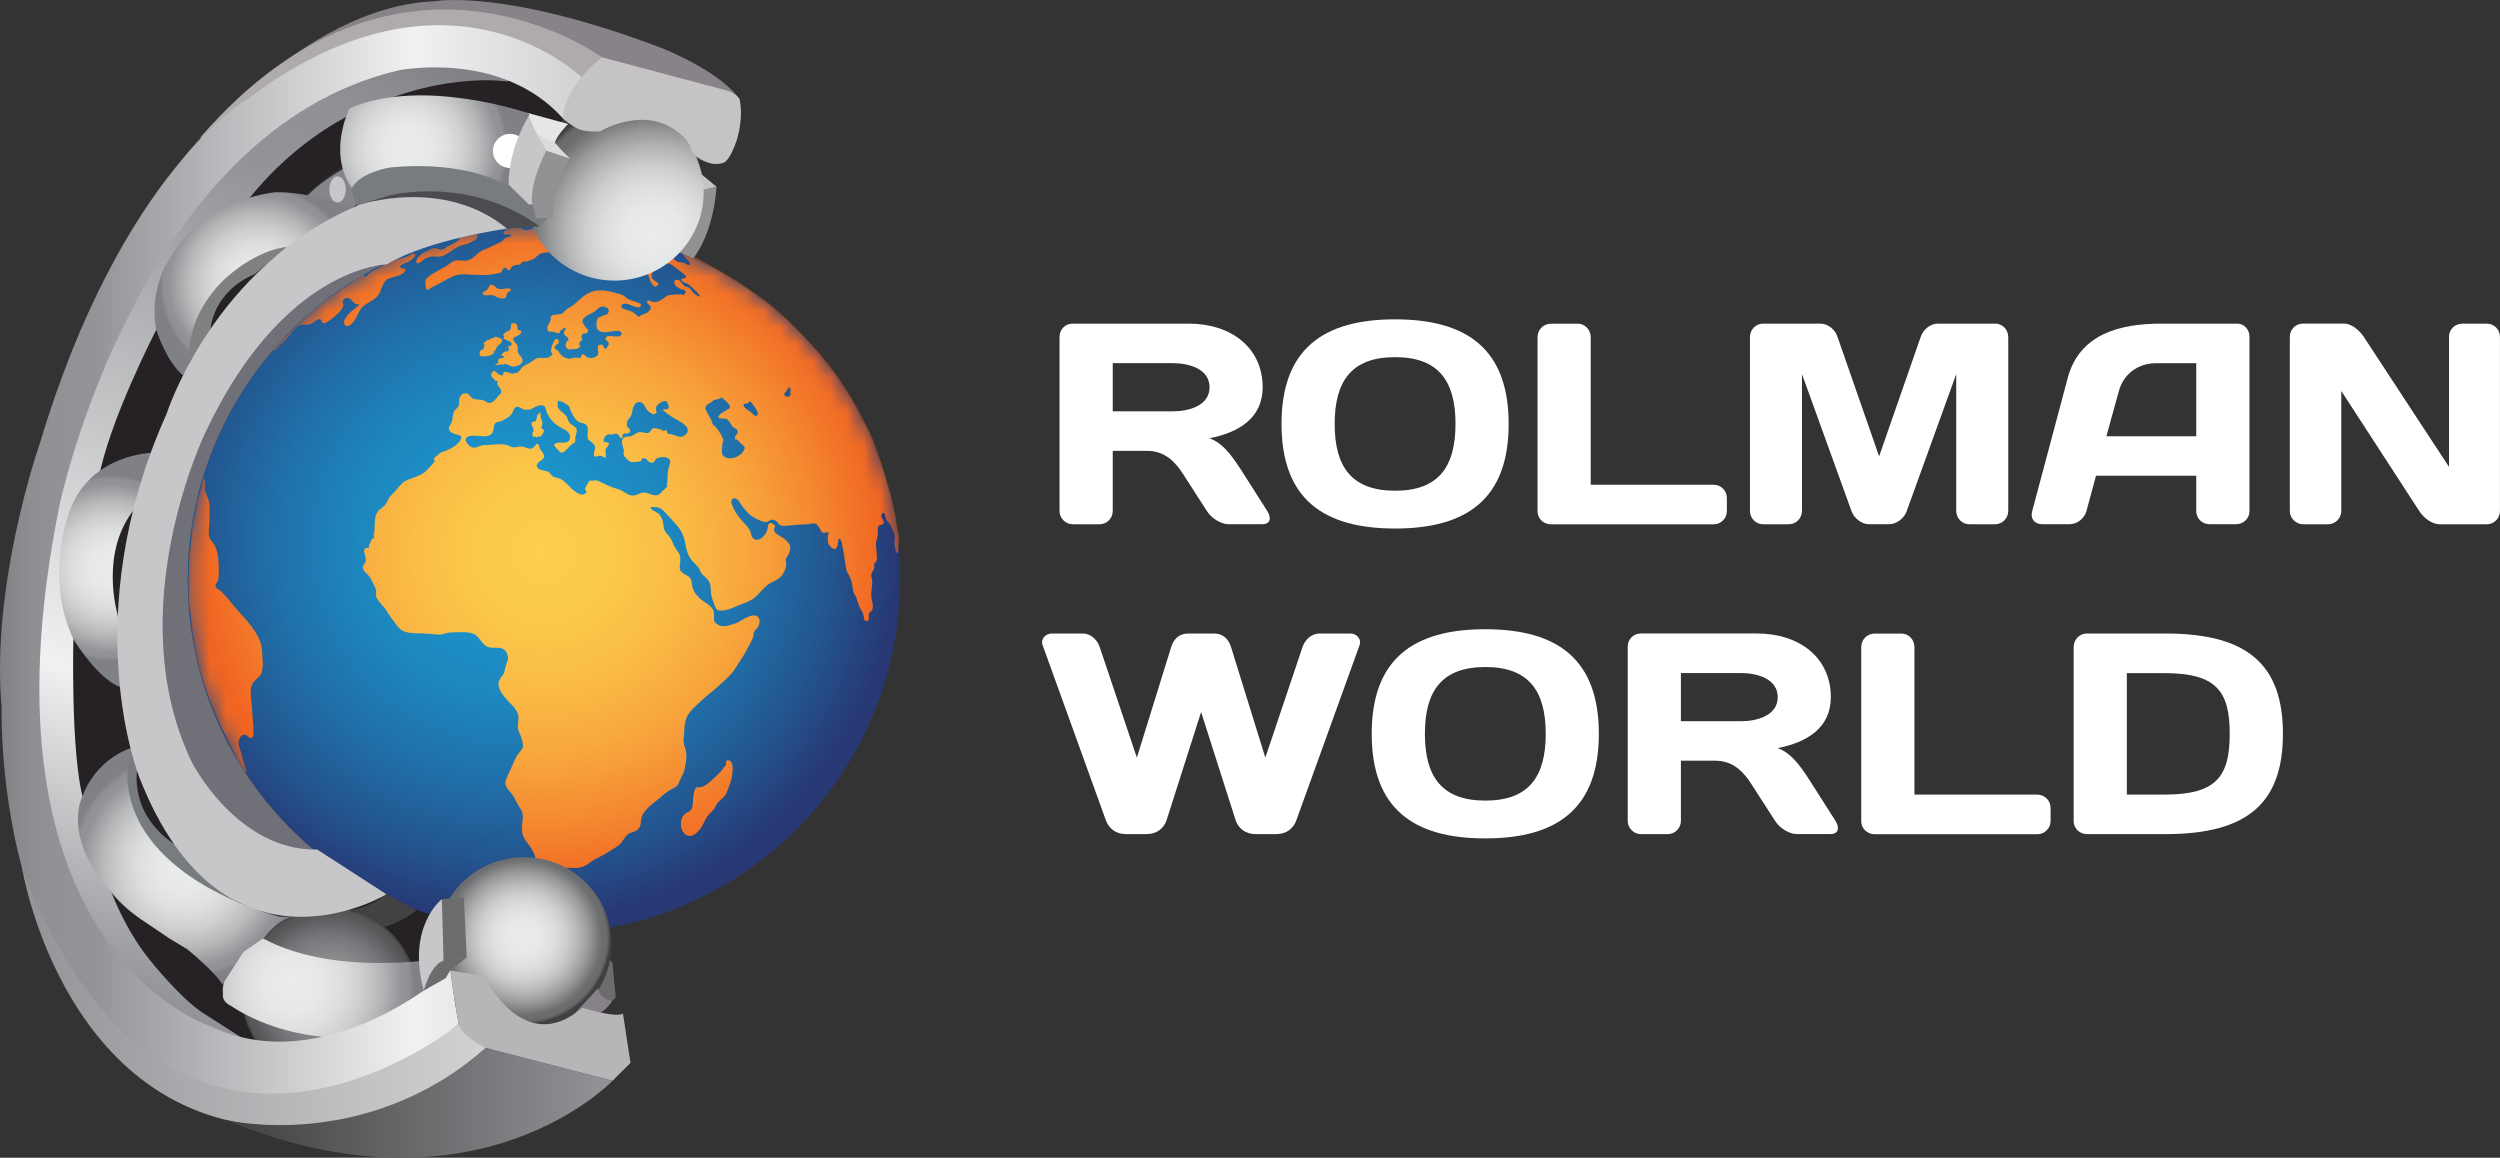<svg width="149" height="69" viewBox="0 0 149 69" fill="none" xmlns="http://www.w3.org/2000/svg">
<rect x="0" y="0" width="149" height="69" fill="#333333" stroke="none"/>
<g clip-path="url(#clip0_1990_7599)">
<path d="M66.319 26.873V30.46C66.319 30.887 65.975 31.247 65.526 31.247H63.942C63.512 31.247 63.148 30.89 63.148 30.46V20.076C63.148 19.633 63.492 19.289 63.922 19.289H70.863C73.376 19.289 75.254 20.725 75.254 23.08C75.254 24.926 73.825 25.778 72.086 26.119C72.793 26.375 73.309 26.972 73.997 28.051L75.531 30.458C75.806 30.901 75.687 31.244 75.237 31.244H73.223C72.793 31.244 72.208 30.903 71.931 30.458L70.502 28.238C70.072 27.572 69.451 26.87 68.366 26.87H66.316L66.319 26.873ZM66.319 21.647V24.516H69.9C70.866 24.516 72.089 24.175 72.089 23.08C72.089 21.985 70.866 21.644 69.9 21.644H66.319V21.647Z" fill="white"/>
<path d="M83.147 19.033C87.453 19.033 89.916 20.827 89.916 25.267C89.916 29.707 87.453 31.5 83.147 31.5C78.842 31.5 76.379 29.707 76.379 25.267C76.379 20.827 78.842 19.033 83.147 19.033ZM79.547 25.267C79.547 27.828 80.562 29.247 83.147 29.247C85.733 29.247 86.748 27.831 86.748 25.267C86.748 22.703 85.733 21.286 83.147 21.286C80.562 21.286 79.547 22.703 79.547 25.267Z" fill="white"/>
<path d="M94.014 19.289C94.461 19.289 94.807 19.647 94.807 20.092V28.89H102.128C102.558 28.89 102.921 29.231 102.921 29.676V30.463C102.921 30.906 102.561 31.25 102.128 31.25H92.43C92 31.25 91.637 30.909 91.637 30.482V20.098C91.637 19.655 91.981 19.295 92.43 19.295H94.014V19.289Z" fill="white"/>
<path d="M111.395 31.244C110.965 31.244 110.516 30.903 110.361 30.493L107.398 22.296V30.444C107.398 30.887 107.054 31.247 106.605 31.247H105.09C104.644 31.247 104.297 30.89 104.297 30.444V20.092C104.297 19.649 104.641 19.289 105.071 19.289H108.499C108.946 19.289 109.379 19.647 109.515 20.076L111.995 27.198L114.475 20.076C114.613 19.649 115.043 19.289 115.49 19.289H118.918C119.348 19.289 119.692 19.647 119.692 20.092V30.444C119.692 30.887 119.348 31.247 118.899 31.247H117.384C116.938 31.247 116.591 30.89 116.591 30.444V22.296L113.628 30.493C113.473 30.903 113.026 31.244 112.594 31.244H111.387H111.395Z" fill="white"/>
<path d="M123.233 22.535C123.94 19.889 126.367 19.289 128.814 19.289H133.344C133.757 19.289 134.068 19.647 134.068 20.057V30.474C134.068 30.901 133.707 31.242 133.274 31.242H131.69C131.244 31.242 130.897 30.901 130.897 30.455V28.353H124.922L124.353 30.455C124.234 30.898 123.801 31.242 123.355 31.242H121.701C121.255 31.242 120.994 30.901 121.116 30.474L123.235 22.532L123.233 22.535ZM125.54 26.001H130.897V21.647H128.503C127.418 21.647 126.556 22.296 126.281 23.319L125.54 26.001Z" fill="white"/>
<path d="M137.266 31.245C136.836 31.245 136.473 30.887 136.473 30.458V20.074C136.473 19.648 136.817 19.287 137.247 19.287H139.727C140.14 19.287 140.622 19.68 140.88 20.074L145.962 27.829V20.057C145.962 19.631 146.323 19.29 146.756 19.29H148.204C148.65 19.29 148.997 19.631 148.997 20.077V30.461C148.997 30.887 148.653 31.248 148.204 31.248H145.413C144.966 31.248 144.464 30.89 144.19 30.461L139.541 23.303V30.461C139.541 30.887 139.18 31.248 138.747 31.248H137.266V31.245Z" fill="white"/>
<path d="M72.365 37.758C72.898 37.758 73.225 38.099 73.364 38.545L75.414 45.155L77.636 38.545C77.791 38.102 78.188 37.758 78.634 37.758H80.476C80.856 37.758 81.164 38.082 81.028 38.459L77.272 48.86C77.084 49.389 76.67 49.713 76.066 49.713H74.842C74.24 49.713 73.808 49.389 73.635 48.86L71.586 42.437L69.536 48.86C69.364 49.389 68.934 49.713 68.329 49.713H67.106C66.504 49.713 66.09 49.389 65.899 48.86L62.143 38.459C62.004 38.082 62.315 37.758 62.695 37.758H64.537C64.984 37.758 65.38 38.099 65.536 38.545L67.757 45.155L69.808 38.545C69.946 38.102 70.273 37.758 70.806 37.758H72.357H72.365Z" fill="white"/>
<path d="M88.522 37.502C92.828 37.502 95.291 39.295 95.291 43.735C95.291 48.175 92.828 49.969 88.522 49.969C84.217 49.969 81.754 48.175 81.754 43.735C81.754 39.295 84.217 37.502 88.522 37.502ZM84.924 43.735C84.924 46.297 85.94 47.716 88.525 47.716C91.11 47.716 92.126 46.299 92.126 43.735C92.126 41.172 91.11 39.755 88.525 39.755C85.94 39.755 84.924 41.172 84.924 43.735Z" fill="white"/>
<path d="M100.182 45.34V48.927C100.182 49.353 99.838 49.714 99.389 49.714H97.805C97.375 49.714 97.012 49.356 97.012 48.927V38.543C97.012 38.1 97.356 37.756 97.786 37.756H104.726C107.239 37.756 109.117 39.192 109.117 41.547C109.117 43.392 107.689 44.245 105.949 44.586C106.657 44.842 107.173 45.439 107.861 46.517L109.395 48.924C109.669 49.367 109.55 49.711 109.101 49.711H107.087C106.657 49.711 106.071 49.37 105.794 48.924L104.365 46.704C103.935 46.039 103.314 45.337 102.23 45.337H100.18L100.182 45.34ZM100.182 40.116V42.985H103.764C104.729 42.985 105.952 42.644 105.952 41.549C105.952 40.455 104.729 40.113 103.764 40.113H100.182V40.116Z" fill="white"/>
<path d="M113.307 37.758C113.754 37.758 114.1 38.115 114.1 38.561V47.358H121.421C121.851 47.358 122.214 47.699 122.214 48.145V48.932C122.214 49.375 121.854 49.719 121.421 49.719H111.723C111.293 49.719 110.93 49.377 110.93 48.951V38.567C110.93 38.124 111.274 37.763 111.723 37.763H113.307V37.758Z" fill="white"/>
<path d="M129.085 37.758C133.992 37.758 136.062 39.653 136.062 43.735C136.062 47.818 133.995 49.713 129.085 49.713H124.383C123.953 49.713 123.59 49.372 123.59 48.946V38.561C123.59 38.118 123.934 37.758 124.383 37.758H129.085ZM126.76 40.115V47.358H128.999C132.081 47.358 132.891 46.299 132.891 43.738C132.891 41.177 132.081 40.118 128.999 40.118H126.76V40.115Z" fill="white"/>
<path d="M32.415 55.647C44.136 55.647 53.638 46.207 53.638 34.562C53.638 22.917 44.136 13.477 32.415 13.477C20.694 13.477 11.191 22.917 11.191 34.562C11.191 46.207 20.694 55.647 32.415 55.647Z" fill="url(#paint0_radial_1990_7599)"/>
<mask id="mask0_1990_7599" style="mask-type:luminance" maskUnits="userSpaceOnUse" x="11" y="13" width="43" height="43">
<path d="M32.474 55.647C44.195 55.647 53.697 46.207 53.697 34.562C53.697 22.917 44.195 13.477 32.474 13.477C20.752 13.477 11.25 22.917 11.25 34.562C11.25 46.207 20.752 55.647 32.474 55.647Z" fill="white"/>
</mask>
<g mask="url(#mask0_1990_7599)">
<path d="M30.415 13.488C30.471 13.488 30.507 13.527 30.56 13.543C30.612 13.56 30.673 13.563 30.729 13.563C30.856 13.565 30.976 13.563 31.095 13.62C31.181 13.662 31.259 13.722 31.358 13.725C31.458 13.728 31.555 13.686 31.647 13.653C31.816 13.596 32.074 13.502 32.23 13.642C32.288 13.695 32.327 13.774 32.307 13.851C32.291 13.915 32.241 13.964 32.196 14.008C32.16 14.044 32.105 14.088 32.096 14.143C32.091 14.19 32.13 14.226 32.171 14.239C32.285 14.272 32.432 14.231 32.543 14.212C32.673 14.19 33.212 14.036 33.184 14.305C33.173 14.41 33.103 14.476 33.017 14.528C32.931 14.58 32.831 14.616 32.809 14.721C32.79 14.811 32.82 14.845 32.906 14.85C33.015 14.858 33.101 14.889 33.151 14.99C33.137 15.009 33.092 15.012 33.07 15.015C33.017 15.023 32.965 15.029 32.909 15.031C32.784 15.043 32.66 15.048 32.532 15.053C32.429 15.059 32.329 15.075 32.232 15.111C32.088 15.164 31.994 15.29 31.875 15.378C31.794 15.436 31.708 15.48 31.614 15.51C31.567 15.524 31.511 15.529 31.467 15.551C31.442 15.562 31.428 15.582 31.403 15.593H31.292C31.17 15.565 31.084 15.62 31.031 15.752C30.854 15.805 30.632 15.758 30.493 15.909C30.465 15.939 30.451 15.978 30.432 16.016C30.413 16.055 30.385 16.077 30.343 16.093C30.293 16.115 30.263 16.102 30.235 16.058C30.207 16.014 30.188 15.972 30.135 15.961C30.055 15.942 29.994 15.986 29.958 16.058C29.933 16.11 29.922 16.19 29.872 16.225C29.816 16.264 29.727 16.275 29.664 16.291C29.489 16.335 29.317 16.368 29.137 16.379C28.917 16.39 28.698 16.388 28.479 16.388C27.988 16.388 27.461 16.258 26.992 16.47C26.737 16.586 26.496 16.732 26.249 16.861C26.063 16.96 25.872 17.045 25.697 17.158C25.636 17.199 25.567 17.249 25.494 17.265C25.422 17.282 25.397 17.216 25.386 17.155C25.37 17.073 25.37 16.987 25.361 16.905C25.356 16.831 25.345 16.751 25.375 16.679C25.408 16.599 25.483 16.539 25.547 16.487C25.633 16.415 25.727 16.352 25.822 16.294C26.027 16.168 26.241 16.058 26.451 15.942C26.549 15.887 26.646 15.829 26.737 15.763C26.829 15.697 26.915 15.623 27.017 15.576C27.256 15.466 27.494 15.551 27.744 15.54C27.983 15.532 28.163 15.389 28.335 15.238C28.421 15.164 28.504 15.084 28.596 15.018C28.687 14.952 28.784 14.905 28.887 14.864C29.012 14.814 29.137 14.77 29.256 14.71C29.367 14.655 29.475 14.597 29.589 14.545C29.703 14.492 29.813 14.448 29.913 14.38C30.008 14.313 30.066 14.206 30.171 14.157C30.271 14.113 30.385 14.116 30.479 14.06C30.438 13.948 30.31 13.959 30.21 13.967C30.132 13.975 30.005 13.992 30.002 13.882C30.002 13.78 30.132 13.719 30.207 13.678C30.268 13.642 30.424 13.585 30.424 13.496L30.415 13.488ZM28.271 13.802C28.385 13.813 28.46 13.964 28.457 14.066C28.457 14.179 28.377 14.258 28.285 14.313C28.193 14.369 28.105 14.407 28.016 14.459C27.88 14.539 27.722 14.558 27.572 14.602C27.27 14.693 27.017 14.869 26.762 15.045C26.646 15.125 26.523 15.202 26.388 15.252C26.241 15.304 26.105 15.309 25.952 15.29C25.819 15.274 25.713 15.279 25.589 15.32C25.489 15.353 25.372 15.384 25.284 15.441C25.206 15.494 24.895 15.829 24.817 15.639C24.782 15.554 24.851 15.436 24.898 15.367C24.973 15.254 25.084 15.164 25.2 15.092C25.317 15.021 25.445 14.957 25.569 14.897C25.675 14.847 25.791 14.767 25.913 14.778C26.046 14.789 26.157 14.88 26.293 14.877C26.429 14.875 26.521 14.784 26.626 14.718C26.754 14.635 26.904 14.589 27.037 14.514C27.181 14.435 27.314 14.335 27.406 14.198C27.292 14.008 26.795 14.404 26.693 14.198C26.723 14.162 26.79 14.154 26.834 14.149C26.895 14.137 26.959 14.135 27.02 14.127C27.095 14.118 27.167 14.091 27.239 14.069C27.331 14.041 27.422 14.022 27.511 13.992C27.589 13.967 27.666 13.937 27.75 13.917C27.808 13.904 27.866 13.906 27.924 13.901C28.03 13.895 28.204 13.898 28.274 13.799L28.271 13.802ZM24.981 14.748L25.015 14.754C25.023 14.778 25.023 14.789 25.003 14.803C24.995 14.803 24.984 14.806 24.976 14.809C24.97 14.798 24.965 14.787 24.959 14.776C24.967 14.767 24.973 14.756 24.981 14.748ZM24.61 15.073C24.718 15.1 24.793 15.166 24.729 15.274C24.668 15.375 24.557 15.455 24.46 15.521C24.388 15.571 24.318 15.615 24.238 15.645C24.166 15.672 24.093 15.7 24.024 15.736C23.971 15.763 23.894 15.796 23.863 15.851C23.825 15.923 23.897 15.978 23.958 15.994C24.024 16.014 24.105 16 24.168 16.027C24.168 16.192 24.03 16.3 23.891 16.366C23.725 16.445 23.541 16.487 23.364 16.534C23.186 16.58 23.062 16.63 22.948 16.773C22.79 16.971 22.737 17.224 22.626 17.45C22.507 17.692 22.307 17.848 22.071 17.975C21.835 18.102 21.611 18.244 21.461 18.484C21.311 18.723 21.228 19.009 21.028 19.224C20.923 19.337 20.679 19.562 20.548 19.361C20.399 19.133 20.643 18.872 20.787 18.707C20.884 18.594 21.006 18.509 21.123 18.421C21.223 18.344 21.311 18.253 21.408 18.173C21.458 18.132 21.408 18.151 21.369 18.148C21.267 18.145 21.159 18.11 21.084 18.041C21.009 17.972 20.953 17.881 20.873 17.815C20.787 17.747 20.673 17.733 20.573 17.782C20.487 17.826 20.421 17.934 20.415 18.03C20.415 18.071 20.446 18.096 20.457 18.132C20.479 18.195 20.449 18.267 20.424 18.324C20.36 18.467 20.246 18.583 20.135 18.69C20.024 18.797 19.902 18.902 19.777 18.995C19.669 19.075 19.553 19.163 19.433 19.229C19.325 19.29 19.214 19.279 19.172 19.155C19.145 19.073 19.128 19.001 19.023 19.023C18.917 19.045 18.829 19.111 18.745 19.166C18.654 19.224 18.559 19.293 18.454 19.326C18.349 19.359 18.232 19.348 18.124 19.348C18.016 19.348 17.891 19.348 17.794 19.408C17.691 19.471 17.611 19.57 17.533 19.661C17.353 19.873 17.172 20.09 16.981 20.294C16.898 20.382 16.806 20.462 16.723 20.55C16.651 20.63 16.582 20.709 16.504 20.784C16.454 20.83 16.379 20.91 16.304 20.91C16.241 20.858 16.939 20.165 16.987 20.115C17.397 19.697 17.819 19.287 18.246 18.888C18.368 18.775 18.487 18.657 18.615 18.555C18.779 18.426 18.948 18.302 19.109 18.17C19.32 17.997 19.53 17.821 19.755 17.664C19.98 17.507 20.213 17.356 20.44 17.194C20.668 17.031 20.887 16.891 21.106 16.732C21.247 16.627 21.367 16.479 21.53 16.404C21.614 16.366 21.65 16.41 21.722 16.448C21.758 16.468 21.811 16.484 21.849 16.468C21.888 16.451 21.894 16.407 21.91 16.374C21.933 16.327 21.974 16.308 22.019 16.28C22.08 16.242 22.141 16.203 22.204 16.165C22.321 16.093 22.44 16.025 22.562 15.961C22.804 15.832 23.05 15.703 23.3 15.593C23.422 15.538 23.547 15.491 23.675 15.458C23.802 15.425 23.947 15.397 24.08 15.356C24.221 15.312 24.352 15.238 24.479 15.164C24.521 15.142 24.584 15.114 24.612 15.073H24.61ZM29.223 16.96C29.306 16.96 29.386 16.979 29.453 17.029C29.503 17.064 29.544 17.111 29.594 17.152C29.725 17.257 29.872 17.235 30.027 17.213C30.113 17.199 30.199 17.183 30.288 17.188C30.335 17.188 30.443 17.205 30.451 17.262C30.46 17.312 30.374 17.359 30.34 17.381C30.279 17.425 30.221 17.463 30.202 17.54C30.18 17.626 30.177 17.738 30.077 17.774C30.055 17.782 30.044 17.774 30.021 17.774C29.983 17.769 29.952 17.782 29.919 17.804C29.811 17.769 29.697 17.747 29.591 17.7C29.517 17.667 29.456 17.606 29.375 17.593C29.278 17.576 29.178 17.598 29.081 17.601C29.012 17.601 28.928 17.601 28.859 17.584C28.79 17.568 28.759 17.518 28.77 17.45C28.782 17.381 28.843 17.37 28.904 17.351C29.076 17.298 29.114 17.092 29.22 16.965L29.223 16.96ZM30.493 19.273C30.565 19.273 30.651 19.254 30.721 19.284C30.801 19.317 30.837 19.394 30.84 19.477C30.84 19.554 30.831 19.653 30.923 19.68C30.99 19.7 31.064 19.68 31.073 19.771C31.084 19.892 30.931 19.961 30.845 20.011C30.751 20.066 30.59 20.093 30.582 20.225C30.579 20.269 30.607 20.291 30.634 20.324C30.673 20.371 30.712 20.418 30.751 20.465C30.79 20.511 30.818 20.555 30.837 20.61C30.862 20.682 30.856 20.751 30.856 20.825C30.856 20.899 30.856 20.976 30.892 21.042C30.923 21.103 30.967 21.152 31.009 21.204C31.095 21.309 31.181 21.424 31.128 21.565C31.064 21.733 30.862 21.812 30.695 21.84C30.607 21.856 30.524 21.854 30.44 21.821C30.34 21.779 30.246 21.708 30.135 21.697C30.08 21.678 30.044 21.697 30.024 21.746C29.963 21.746 29.905 21.733 29.849 21.711C29.764 21.722 29.619 21.788 29.522 21.735C29.522 21.667 29.614 21.689 29.655 21.667C29.689 21.65 29.697 21.614 29.697 21.579C29.697 21.57 29.675 21.513 29.677 21.51C29.694 21.482 29.708 21.457 29.714 21.424C29.714 21.416 29.7 21.422 29.7 21.422C29.703 21.427 29.8 21.367 29.8 21.367C29.877 21.326 29.971 21.356 30.046 21.314C30.046 21.268 30.021 21.238 29.977 21.218C29.952 21.207 29.905 21.204 29.894 21.174C29.869 21.111 30.013 21.001 30.058 20.973C30.138 20.921 30.285 20.979 30.321 20.863C30.346 20.784 30.249 20.649 30.34 20.591C30.429 20.687 30.496 20.569 30.49 20.478C30.485 20.404 30.415 20.379 30.36 20.346C30.318 20.321 30.279 20.299 30.235 20.283C30.182 20.264 30.135 20.233 30.082 20.214C30.041 20.198 30.002 20.222 29.971 20.181C29.971 20.181 29.949 20.137 29.944 20.14C29.938 20.145 29.98 20.228 30.019 20.176C30.044 20.14 30.058 20.06 30.033 20.024C30.019 20.005 29.991 19.989 29.988 19.964C29.985 19.936 30.016 19.912 30.035 19.892C30.085 19.843 30.143 19.802 30.204 19.766C30.255 19.738 30.313 19.73 30.36 19.7C30.493 19.614 30.399 19.394 30.496 19.279L30.493 19.273ZM29.53 20.066C29.633 20.096 30.008 20.176 29.924 20.341C29.877 20.431 29.805 20.514 29.722 20.572C29.672 20.608 29.628 20.646 29.6 20.701C29.569 20.762 29.553 20.828 29.519 20.885L29.414 20.973C29.408 21.004 29.425 21.026 29.464 21.034C29.286 21.207 29.003 21.246 28.765 21.24C28.729 21.24 28.676 21.24 28.643 21.224C28.598 21.202 28.587 21.144 28.585 21.1C28.582 21.048 28.585 20.984 28.612 20.938C28.646 20.88 28.712 20.863 28.765 20.83C28.859 20.773 28.859 20.643 28.876 20.544C28.826 20.53 28.809 20.503 28.831 20.456C28.865 20.404 28.909 20.36 28.965 20.33C29.009 20.291 29.092 20.247 29.131 20.225C29.142 20.269 29.162 20.283 29.192 20.269C29.214 20.187 29.264 20.154 29.336 20.17C29.378 20.148 29.508 20.104 29.53 20.066ZM47.092 23.125C47.092 23.149 47.095 23.177 47.098 23.202C47.112 23.207 47.123 23.213 47.137 23.218C47.145 23.232 47.148 23.237 47.148 23.262C47.131 23.273 47.115 23.284 47.098 23.295V23.4C47.112 23.424 47.128 23.427 47.148 23.444C47.139 23.493 47.115 23.468 47.098 23.499V23.565C47.09 23.59 47.037 23.62 47.02 23.642H46.859C46.818 23.601 46.773 23.562 46.732 23.521C46.732 23.512 46.729 23.507 46.726 23.499C46.743 23.488 46.76 23.477 46.776 23.466C46.776 23.441 46.779 23.413 46.782 23.389C46.801 23.361 46.854 23.345 46.876 23.317C46.879 23.29 46.884 23.262 46.887 23.235C46.92 23.207 46.954 23.18 46.987 23.152C47.006 23.122 46.987 23.089 47.009 23.058C47.048 23.075 47.056 23.105 47.092 23.125ZM53.317 30.535C53.253 30.057 53.106 29.597 52.981 29.133C52.857 28.665 52.718 28.2 52.568 27.741C52.421 27.287 52.274 26.83 52.094 26.387C51.916 25.947 51.711 25.515 51.495 25.094C51.073 24.274 50.618 23.468 50.099 22.706C49.581 21.944 48.984 21.194 48.346 20.5C47.697 19.796 47.023 19.114 46.302 18.484C45.586 17.859 44.801 17.337 44.008 16.817C43.711 16.622 43.403 16.44 43.095 16.261C42.651 16.003 42.205 15.749 41.75 15.507C41.55 15.4 41.35 15.296 41.145 15.197C41.023 15.139 40.895 15.07 40.762 15.037C40.743 15.031 40.704 15.018 40.684 15.037C40.64 15.078 40.715 15.186 40.737 15.216C40.801 15.307 40.882 15.386 40.956 15.469C41.015 15.535 41.092 15.606 41.123 15.692C41.148 15.766 41.09 15.796 41.023 15.805C40.987 15.807 40.832 15.686 40.79 15.672C40.676 15.637 40.551 15.648 40.438 15.615C40.357 15.593 40.288 15.543 40.221 15.494C40.085 15.386 39.969 15.257 39.847 15.136C39.625 14.916 39.336 14.688 39.023 14.891C38.729 15.081 38.635 15.499 38.604 15.821C38.587 15.981 38.585 16.146 38.612 16.305C38.632 16.418 38.671 16.531 38.715 16.635C38.77 16.773 38.837 16.932 38.954 17.029C39.07 17.125 39.187 17.053 39.259 16.935C39.145 16.748 38.854 16.712 38.834 16.465C38.823 16.327 38.898 16.228 38.965 16.115C39.034 15.997 39.053 15.884 38.94 15.788C38.995 15.538 39.827 15.664 39.98 15.755C40.174 15.87 40.371 16.033 40.549 16.173C40.668 16.267 40.862 16.355 40.898 16.531C40.718 16.635 40.443 16.569 40.709 16.806C40.729 16.822 40.929 16.888 40.97 16.91C41.095 16.979 41.2 17.086 41.306 17.183C41.364 17.235 41.422 17.293 41.478 17.348C41.539 17.408 41.597 17.471 41.65 17.54C41.664 17.56 41.73 17.634 41.708 17.661C41.675 17.705 41.517 17.601 41.489 17.584C41.314 17.488 41.2 17.241 41.042 17.122C40.995 17.086 40.862 17.095 40.815 17.067C40.673 16.982 40.593 16.751 40.454 16.698C40.385 16.674 40.291 16.654 40.23 16.707C40.177 16.754 40.18 16.831 40.196 16.894C40.241 17.042 40.413 17.147 40.54 17.221C40.56 17.232 40.773 17.285 40.768 17.276C40.882 17.425 40.94 17.351 40.804 17.51C40.784 17.532 40.737 17.604 40.701 17.59C40.673 17.579 40.668 17.549 40.629 17.543C40.551 17.532 40.463 17.549 40.385 17.549C40.293 17.549 40.202 17.549 40.113 17.565C40.011 17.579 39.894 17.573 39.8 17.617C39.658 17.683 39.539 17.791 39.411 17.876C39.261 17.975 39.103 18.024 38.926 18C38.779 17.98 38.515 17.763 38.579 18.063C38.587 18.102 38.668 18.148 38.696 18.173C38.745 18.223 38.79 18.28 38.784 18.355C38.779 18.429 38.709 18.495 38.668 18.553C38.626 18.61 38.568 18.649 38.499 18.671C38.352 18.723 38.218 18.773 38.091 18.866C38.069 18.883 38.066 18.888 38.044 18.877C38.03 18.872 38.019 18.85 38.008 18.839C37.983 18.814 37.955 18.792 37.927 18.77C37.855 18.718 37.775 18.638 37.705 18.594C37.586 18.52 37.065 18.432 37.037 18.302C36.981 18.06 37.311 18.079 37.461 18.132C37.653 18.198 37.844 18.316 38.052 18.316C38.163 18.316 38.216 18.247 38.196 18.137C38.185 18.071 37.85 17.98 37.797 17.961C37.727 17.934 37.564 17.884 37.492 17.851C37.347 17.788 37.267 17.672 37.117 17.593C36.992 17.527 36.718 17.46 36.587 17.433C36.377 17.389 36.169 17.328 35.949 17.312C35.777 17.301 35.605 17.306 35.439 17.342C35.148 17.403 34.892 17.557 34.665 17.747C34.524 17.865 34.393 17.991 34.257 18.115C34.108 18.256 33.852 18.346 33.711 18.489C33.5 18.698 33.542 18.712 33.192 18.748C33.101 18.756 32.987 18.753 32.92 18.803C32.884 18.831 32.826 18.866 32.818 18.916C32.812 18.946 32.826 18.982 32.826 19.012C32.826 19.172 32.704 19.279 32.648 19.419C32.615 19.504 32.593 19.675 32.682 19.735C32.759 19.791 32.89 19.768 32.978 19.774C33.034 19.774 33.153 19.848 33.187 19.848C33.58 19.848 33.181 19.774 33.489 19.659C33.561 19.631 33.597 19.474 33.697 19.551C33.733 19.579 33.722 19.609 33.697 19.642C33.683 19.659 33.63 19.697 33.639 19.722C33.586 19.865 33.622 19.969 33.747 20.038C33.783 20.071 33.819 20.107 33.855 20.14C33.93 20.426 33.791 20.233 33.75 20.398C33.714 20.539 33.666 20.621 33.791 20.759C33.836 20.806 33.886 20.847 33.952 20.833C34.005 20.822 34.044 20.803 34.099 20.806C34.246 20.814 34.385 20.825 34.501 20.718C34.862 20.379 34.476 20.745 34.546 20.58C34.499 20.467 34.526 20.382 34.626 20.327C34.654 20.297 34.679 20.269 34.707 20.239C34.718 20.189 34.662 20.176 34.646 20.134C34.637 20.11 34.651 20.082 34.66 20.057C34.673 20.013 34.682 19.969 34.707 19.931C34.759 19.848 34.82 19.884 34.901 19.876C34.965 19.87 35.029 19.777 35.051 19.722C35.087 19.631 34.962 19.587 34.92 19.521C34.854 19.414 34.754 19.315 34.721 19.191C34.69 19.078 34.782 18.965 34.862 18.896C35.053 18.731 35.322 18.679 35.511 18.511C35.592 18.44 35.669 18.355 35.766 18.305C35.852 18.261 35.944 18.264 36.038 18.288C36.116 18.311 36.202 18.344 36.252 18.412C36.307 18.489 36.285 18.583 36.241 18.66C36.174 18.775 35.941 18.792 35.844 18.852C35.608 18.998 35.719 18.795 35.597 19.045C35.553 19.139 35.542 19.229 35.553 19.353C35.561 19.438 35.547 19.529 35.594 19.606C35.664 19.722 35.825 19.779 35.955 19.793C36.182 19.821 36.41 19.747 36.637 19.727C36.748 19.719 36.992 19.694 37.037 19.832C37.059 19.901 37.023 19.978 36.965 20.013C36.892 20.055 36.798 20.055 36.718 20.055C36.61 20.055 36.501 20.038 36.393 20.033C36.324 20.03 36.216 20.016 36.157 20.063C35.933 20.247 36.282 20.316 36.296 20.509C36.296 20.525 36.13 20.792 36.108 20.795C35.961 20.819 36.027 20.536 35.836 20.536C35.517 20.536 35.669 20.91 35.653 21.037C35.633 21.177 35.722 21.083 35.564 21.224C35.514 21.268 35.425 21.306 35.37 21.317C35.256 21.339 35.123 21.345 35.015 21.301C34.912 21.259 34.837 21.089 34.709 21.116C34.61 21.138 34.679 21.279 34.59 21.312C34.468 21.361 34.327 21.295 34.196 21.323C33.938 21.378 34.005 21.405 33.794 21.353C33.489 21.279 33.414 21.122 33.25 20.905C33.2 20.836 33.031 20.822 33.062 20.663C33.087 20.536 33.275 20.533 33.306 20.412C33.325 20.343 33.267 20.217 33.198 20.198C33.095 20.167 33.015 20.354 32.978 20.421C32.929 20.52 32.887 20.624 32.865 20.734C32.848 20.819 32.829 20.929 32.865 21.012C32.876 21.039 32.915 21.061 32.92 21.089C32.929 21.133 32.837 21.202 32.812 21.227C32.59 21.438 32.257 21.257 31.994 21.358C31.866 21.408 31.766 21.51 31.653 21.581C31.522 21.664 31.378 21.722 31.245 21.796C31.067 21.898 30.99 22.107 30.831 22.209C30.809 22.222 30.557 22.269 30.549 22.269C30.343 22.266 30.255 22.137 30.069 22.17C29.933 22.195 30.044 22.368 29.924 22.374C29.833 22.379 29.766 22.31 29.691 22.275C29.614 22.236 29.564 22.148 29.483 22.118C29.389 22.082 29.317 22.211 29.289 22.283C29.223 22.467 29.417 22.555 29.514 22.676C29.542 22.712 29.672 22.717 29.658 22.698C29.722 22.781 29.603 22.803 29.641 22.896C29.694 23.031 29.816 23.133 29.872 23.268C29.941 23.438 29.744 23.529 29.661 23.639C29.58 23.744 29.5 23.851 29.392 23.931C29.334 23.972 29.264 24.008 29.192 24.013C29.112 24.019 29.04 23.983 28.97 23.942C28.901 23.9 28.834 23.859 28.754 23.84C28.673 23.82 28.59 23.823 28.507 23.815C28.418 23.809 28.332 23.788 28.243 23.771C28.224 23.768 28.174 23.768 28.157 23.755C28.149 23.749 28.157 23.741 28.149 23.733C28.127 23.694 28.096 23.669 28.06 23.642C27.955 23.562 27.958 23.499 27.844 23.43C27.805 23.455 27.766 23.463 27.719 23.452C27.677 23.444 27.647 23.438 27.605 23.457C27.506 23.507 27.431 23.622 27.389 23.719C27.328 23.862 27.395 24.027 27.345 24.173C27.297 24.31 27.148 24.371 27.081 24.494C27.006 24.632 26.978 24.827 26.97 24.924C26.959 25.061 26.92 25.163 26.895 25.221C26.856 25.311 26.779 25.375 26.759 25.477C26.745 25.551 26.768 25.631 26.812 25.691C26.887 25.793 27.015 25.837 27.131 25.87C27.231 25.897 27.356 25.911 27.442 25.977C27.536 26.052 27.48 26.17 27.428 26.252C27.281 26.481 27.067 26.626 26.829 26.745C26.726 26.797 26.626 26.852 26.518 26.89C26.446 26.918 26.365 26.932 26.293 26.965C26.216 27.003 26.157 27.067 26.091 27.122C26.005 27.193 25.913 27.248 25.858 27.35C25.827 27.405 25.933 27.419 25.91 27.468C25.858 27.592 25.761 27.691 25.669 27.785C25.578 27.878 25.489 27.98 25.395 28.073C25.236 28.222 25.051 28.31 24.848 28.387C24.729 28.434 24.612 28.483 24.493 28.527C24.382 28.569 24.271 28.607 24.168 28.662C23.924 28.794 23.761 29.036 23.58 29.24C23.478 29.358 23.364 29.465 23.259 29.581C23.192 29.652 23.156 29.74 23.112 29.828C23.073 29.905 23.001 30.029 22.951 30.093C22.829 30.252 22.626 30.329 22.512 30.494C22.39 30.667 22.354 30.879 22.34 31.086C22.324 31.3 22.332 31.517 22.304 31.732C22.299 31.782 22.291 31.831 22.277 31.878C22.265 31.922 22.252 31.949 22.282 31.988C22.302 32.013 22.326 32.021 22.31 32.054C22.288 32.098 22.249 32.084 22.21 32.092C22.163 32.103 22.143 32.167 22.127 32.205C22.102 32.26 22.08 32.318 22.055 32.373C22.038 32.411 21.999 32.453 21.988 32.494C21.977 32.538 22.016 32.593 21.988 32.634C21.969 32.659 21.924 32.656 21.894 32.659C21.849 32.659 21.805 32.659 21.766 32.684C21.691 32.728 21.697 32.827 21.708 32.901C21.738 33.096 21.855 33.3 21.786 33.498C21.758 33.581 21.633 33.688 21.625 33.762C21.608 33.941 21.736 34.073 21.855 34.189C21.913 34.246 21.977 34.301 22.024 34.37C22.074 34.444 22.119 34.524 22.16 34.604C22.202 34.684 22.232 34.766 22.274 34.846C22.318 34.934 22.368 35.022 22.399 35.116C22.435 35.217 22.415 35.311 22.404 35.413C22.39 35.528 22.429 35.619 22.496 35.712C22.573 35.82 22.648 35.927 22.737 36.026C22.826 36.125 22.92 36.224 22.998 36.331C23.087 36.453 23.156 36.62 23.264 36.755C23.339 36.849 23.458 37.014 23.536 37.115C23.677 37.305 23.808 37.501 24.03 37.608C24.263 37.718 24.535 37.737 24.787 37.743C25.07 37.748 25.35 37.751 25.633 37.776C25.883 37.798 26.124 37.855 26.374 37.798C26.471 37.776 26.565 37.743 26.665 37.721C26.787 37.693 26.906 37.69 27.031 37.688C27.292 37.682 27.555 37.666 27.816 37.688C28.032 37.704 28.249 37.748 28.413 37.897C28.554 38.023 28.651 38.191 28.776 38.331C28.848 38.411 28.931 38.485 29.028 38.535C29.134 38.59 29.253 38.601 29.367 38.606C29.586 38.615 29.863 38.571 30.049 38.717C30.194 38.829 30.277 39.044 30.277 39.223C30.277 39.324 30.232 39.418 30.199 39.514C30.16 39.624 30.127 39.734 30.102 39.847C30.077 39.96 30.06 40.075 30.002 40.18C29.952 40.263 29.886 40.334 29.83 40.414C29.722 40.568 29.68 40.725 29.725 40.906C29.811 41.269 30.091 41.583 30.343 41.847C30.482 41.993 30.632 42.128 30.743 42.295C30.865 42.48 30.92 42.672 30.901 42.892C30.884 43.099 30.834 43.321 30.898 43.522C30.931 43.635 30.987 43.74 31.031 43.847C31.076 43.954 31.101 44.072 31.128 44.188C31.167 44.345 31.206 44.485 31.117 44.634C31.056 44.735 30.97 44.818 30.901 44.914C30.831 45.011 30.768 45.112 30.715 45.219C30.612 45.426 30.532 45.643 30.432 45.852C30.371 45.979 30.31 46.105 30.252 46.235C30.202 46.35 30.149 46.468 30.127 46.592C30.085 46.84 30.243 47.005 30.393 47.181C30.471 47.274 30.549 47.368 30.61 47.472C30.679 47.585 30.734 47.706 30.795 47.825C30.845 47.924 30.898 48.017 30.959 48.108C31.006 48.177 31.056 48.245 31.092 48.32C31.192 48.529 31.164 48.771 31.134 48.994C31.101 49.222 31.101 49.448 31.139 49.676C31.178 49.904 31.323 50.091 31.461 50.276C31.542 50.383 31.622 50.49 31.691 50.603C31.78 50.749 31.847 50.9 31.897 51.062C31.947 51.236 31.922 51.414 31.949 51.593C31.991 51.874 32.182 52.105 32.438 52.223C32.557 52.278 32.696 52.319 32.829 52.322C32.962 52.325 33.134 52.276 33.223 52.176C33.303 52.088 33.314 51.965 33.378 51.868C33.447 51.767 33.544 51.736 33.664 51.725C33.98 51.695 34.299 51.772 34.615 51.695C34.757 51.659 34.881 51.593 35.001 51.511C35.134 51.417 35.264 51.327 35.406 51.247C35.703 51.076 36.019 50.939 36.304 50.746C36.546 50.584 36.831 50.46 37.02 50.237C37.198 50.025 37.303 49.753 37.575 49.64C37.705 49.585 37.85 49.563 37.966 49.478C38.083 49.393 38.152 49.272 38.177 49.131C38.202 48.991 38.196 48.845 38.241 48.71C38.288 48.57 38.368 48.441 38.46 48.322C38.648 48.08 38.893 47.91 39.126 47.717C39.378 47.508 39.619 47.285 39.897 47.107C40.08 46.991 40.318 46.928 40.427 46.724C40.49 46.603 40.526 46.468 40.593 46.347C40.665 46.213 40.737 46.083 40.779 45.935C40.851 45.671 40.893 45.393 40.907 45.118C40.915 44.989 40.907 44.867 40.876 44.741C40.84 44.598 40.784 44.458 40.757 44.312C40.726 44.152 40.751 44.004 40.765 43.844C40.776 43.701 40.782 43.555 40.79 43.412C40.807 43.115 40.859 42.824 41.029 42.573C41.206 42.306 41.456 42.078 41.689 41.861C41.922 41.643 42.185 41.429 42.438 41.217C42.687 41.008 42.929 40.791 43.17 40.571C43.411 40.35 43.622 40.141 43.794 39.883C43.888 39.74 43.972 39.591 44.069 39.448C44.166 39.305 44.257 39.17 44.346 39.025C44.435 38.876 44.51 38.717 44.593 38.562C44.679 38.406 44.768 38.249 44.84 38.087C44.87 38.015 44.895 37.952 44.904 37.875C44.909 37.809 44.907 37.734 44.937 37.671C44.998 37.539 45.131 37.457 45.198 37.325C45.248 37.22 45.278 37.099 45.267 36.983C45.259 36.879 45.209 36.78 45.114 36.725C44.984 36.651 44.823 36.678 44.687 36.725C44.54 36.777 44.402 36.854 44.266 36.928C44.119 37.008 43.98 37.107 43.822 37.16C43.683 37.203 43.542 37.245 43.4 37.281C43.259 37.316 43.114 37.336 42.973 37.308C42.832 37.281 42.704 37.19 42.604 37.083C42.532 37.005 42.554 36.89 42.554 36.794C42.554 36.659 42.571 36.461 42.502 36.34C42.399 36.158 42.218 36.032 42.047 35.916C41.866 35.792 41.691 35.671 41.55 35.504C41.408 35.336 41.289 35.14 41.256 34.928C41.223 34.73 41.234 34.532 41.073 34.387C40.912 34.241 40.643 34.194 40.543 33.982C40.463 33.812 40.557 33.616 40.543 33.451C40.54 33.41 40.543 33.173 40.538 33.149C40.452 32.874 40.21 32.656 40.113 32.395C40.066 32.271 40.011 32.147 39.938 32.035C39.872 31.933 39.783 31.85 39.708 31.757C39.655 31.694 39.611 31.625 39.586 31.545C39.556 31.446 39.547 31.339 39.536 31.234C39.522 31.108 39.489 30.992 39.431 30.879C39.373 30.767 39.317 30.662 39.217 30.585C39.156 30.538 38.712 30.34 38.784 30.247C38.823 30.2 38.97 30.219 39.023 30.222C39.145 30.222 39.264 30.249 39.373 30.313C39.469 30.368 39.553 30.447 39.63 30.527C39.722 30.623 39.813 30.72 39.905 30.819C40.011 30.934 40.113 31.05 40.216 31.168C40.318 31.284 40.424 31.399 40.51 31.529C40.665 31.759 40.768 32.021 40.823 32.291C40.879 32.577 40.92 32.857 41.051 33.118C41.12 33.259 41.209 33.38 41.32 33.49C41.439 33.611 41.561 33.732 41.658 33.87C41.73 33.974 41.741 34.106 41.83 34.202C41.927 34.307 42.044 34.395 42.141 34.502C42.238 34.609 42.31 34.73 42.338 34.873C42.365 35.017 42.365 35.171 42.377 35.322C42.396 35.608 42.513 35.861 42.612 36.125C42.662 36.26 42.715 36.373 42.873 36.386C43.126 36.408 43.386 36.34 43.619 36.249C43.775 36.188 43.927 36.117 44.083 36.056C44.238 35.996 44.399 35.935 44.554 35.867C44.698 35.801 44.84 35.729 44.965 35.627C45.073 35.539 45.17 35.437 45.264 35.336C45.464 35.118 45.658 34.893 45.922 34.75C46.185 34.607 46.465 34.513 46.629 34.257C46.726 34.109 46.804 33.944 46.846 33.77C46.865 33.691 46.859 33.616 46.848 33.534C46.837 33.451 46.818 33.366 46.846 33.286C46.87 33.212 46.97 33.102 47.006 33.022C47.078 32.865 47.137 32.687 47.076 32.516C47.006 32.321 46.823 32.172 46.66 32.057C46.574 31.999 46.482 31.944 46.396 31.889C46.33 31.845 46.249 31.801 46.196 31.738C46.155 31.691 46.144 31.63 46.135 31.57C46.13 31.534 46.124 31.501 46.141 31.468C46.152 31.443 46.174 31.427 46.185 31.402C46.216 31.33 46.16 31.278 46.105 31.245C46.063 31.218 45.972 31.152 45.919 31.165C45.739 31.204 45.775 31.438 45.733 31.573C45.68 31.746 45.567 31.914 45.431 32.035C45.295 32.156 45.109 32.227 44.94 32.123C44.76 32.01 44.776 31.762 44.682 31.595C44.554 31.369 44.352 31.185 44.182 30.992C44.088 30.885 44.002 30.775 43.925 30.656C43.841 30.53 43.764 30.398 43.7 30.258C43.644 30.139 43.583 30.002 43.592 29.87C43.6 29.729 43.739 29.661 43.864 29.721C44.049 29.806 44.127 30.029 44.249 30.178C44.368 30.321 44.477 30.475 44.612 30.604C44.707 30.695 44.815 30.772 44.929 30.838C45.056 30.915 45.192 30.986 45.334 31.039C45.453 31.086 45.592 31.13 45.722 31.11C45.772 31.102 45.877 30.995 45.947 30.981C46.085 30.953 46.213 30.997 46.307 31.102C46.385 31.185 46.452 31.303 46.571 31.325C46.673 31.344 46.785 31.339 46.887 31.333C47.02 31.328 47.151 31.314 47.284 31.3C47.392 31.289 47.503 31.275 47.614 31.27C47.789 31.264 47.966 31.259 48.141 31.242C48.28 31.226 48.441 31.168 48.582 31.204C48.685 31.229 48.74 31.319 48.796 31.402C48.832 31.457 48.87 31.509 48.898 31.57C48.926 31.63 48.951 31.688 49.009 31.727C49.067 31.765 49.128 31.754 49.192 31.74C49.239 31.732 49.331 31.702 49.373 31.743C49.431 31.806 49.334 31.872 49.342 31.947C49.353 32.054 49.337 32.161 49.342 32.271C49.348 32.381 49.403 32.472 49.478 32.552C49.542 32.618 49.644 32.731 49.747 32.72C49.844 32.709 49.889 32.585 49.919 32.511C49.927 32.491 49.969 32.125 49.98 32.12C50.094 32.073 50.144 32.255 50.163 32.329C50.196 32.453 50.213 32.585 50.241 32.711C50.288 32.951 50.324 33.193 50.357 33.435C50.388 33.644 50.402 33.867 50.477 34.065C50.49 34.103 50.513 34.131 50.535 34.164C50.601 34.266 50.64 34.373 50.687 34.483C50.801 34.739 50.796 35.019 50.87 35.297C50.901 35.407 51.006 35.506 51.037 35.616C51.084 35.784 51.131 35.93 51.192 36.084C51.253 36.243 51.353 36.384 51.425 36.538C51.467 36.629 51.472 36.711 51.486 36.807C51.495 36.882 51.514 36.978 51.597 37.005C51.694 37.036 51.791 36.978 51.789 36.876C51.789 36.763 51.742 36.656 51.805 36.551C51.866 36.453 51.972 36.4 52.005 36.282C52.049 36.125 52.005 35.96 51.972 35.806C51.936 35.636 51.919 35.471 51.93 35.294C51.941 35.118 51.977 34.931 51.986 34.75C51.991 34.656 51.98 34.571 51.958 34.48C51.938 34.395 51.916 34.31 51.933 34.222C51.944 34.166 51.958 34.114 51.991 34.068C52.019 34.032 52.047 33.999 52.066 33.958C52.094 33.9 52.116 33.834 52.105 33.768C52.097 33.718 52.077 33.677 52.097 33.625C52.124 33.542 52.216 33.512 52.249 33.407C52.274 33.325 52.266 33.234 52.26 33.151C52.255 33.069 52.252 32.989 52.246 32.907C52.238 32.744 52.205 32.582 52.208 32.42C52.208 32.293 52.277 32.062 52.305 31.936C52.33 31.817 52.291 31.454 52.355 31.358C52.407 31.278 52.482 31.281 52.568 31.267C52.629 31.256 52.69 31.218 52.685 31.149C52.679 31.025 52.574 30.923 52.526 30.813C52.504 30.761 52.543 30.689 52.565 30.64C52.579 30.61 52.601 30.557 52.64 30.555C52.71 30.546 52.746 30.687 52.762 30.731C52.79 30.816 52.801 30.912 52.837 30.995C52.876 31.083 52.97 31.138 53.029 31.209C53.098 31.297 53.109 31.413 53.159 31.509C53.223 31.633 53.298 31.757 53.323 31.897C53.345 32.018 53.323 32.136 53.317 32.257C53.309 32.434 53.325 32.632 53.378 32.802C53.398 32.863 53.439 32.978 53.525 32.951C53.533 32.61 53.581 32.285 53.581 31.908C53.511 31.903 53.361 30.689 53.342 30.546L53.317 30.535ZM40.848 25.903C40.599 26.156 40.343 25.977 40.083 25.897C39.974 25.864 39.883 25.892 39.794 25.831C39.727 25.787 39.764 25.666 39.725 25.644C39.642 25.603 39.592 25.702 39.547 25.688C39.495 25.672 39.4 25.592 39.347 25.584C39.223 25.565 39.084 25.512 38.959 25.526C38.804 25.545 38.807 25.697 38.696 25.771C38.535 25.878 38.338 25.752 38.166 25.749C37.944 25.749 37.805 25.939 37.605 25.999C37.453 26.046 37.359 25.988 37.228 26.054C36.915 26.216 37.156 26.635 37.178 26.83C37.187 26.904 37.17 26.97 37.167 27.045C37.164 27.124 37.209 27.19 37.259 27.251C37.303 27.306 37.359 27.355 37.414 27.402C37.469 27.449 37.528 27.507 37.594 27.529C37.666 27.551 38.072 27.532 38.166 27.493C38.288 27.441 38.196 27.259 38.449 27.32C38.499 27.333 38.54 27.388 38.574 27.427C38.618 27.474 38.657 27.52 38.718 27.545C38.804 27.584 38.915 27.622 38.981 27.532C39.031 27.465 39.056 27.386 39.128 27.336C39.198 27.289 39.284 27.27 39.364 27.256C39.536 27.229 39.788 27.232 39.902 27.388C39.961 27.471 39.944 27.559 39.922 27.65C39.894 27.762 39.855 27.875 39.827 27.988C39.786 28.178 39.788 28.376 39.778 28.571C39.772 28.662 39.764 28.753 39.744 28.841C39.736 28.877 39.727 28.896 39.747 28.926C39.764 28.954 39.786 28.97 39.766 29.003C39.747 29.039 39.686 29.055 39.666 29.088C39.625 29.16 39.55 29.201 39.492 29.256C39.442 29.306 39.4 29.361 39.353 29.413C39.264 29.509 39.159 29.526 39.029 29.518C38.84 29.507 38.679 29.405 38.499 29.366C38.332 29.331 38.202 29.377 38.055 29.446C37.908 29.515 37.747 29.562 37.583 29.52C37.442 29.485 37.317 29.402 37.192 29.325C37.059 29.24 36.929 29.174 36.776 29.133C36.593 29.086 36.413 29.02 36.241 28.94C36.049 28.855 35.863 28.753 35.669 28.668C35.619 28.646 35.569 28.626 35.517 28.626C35.447 28.626 35.378 28.643 35.309 28.648C35.081 28.668 35.151 28.604 35.031 28.816C35.001 28.874 34.873 29.077 34.865 29.127C34.862 29.154 34.945 29.347 34.965 29.308C34.762 29.688 34.296 29.328 34.096 29.146C33.955 29.017 33.825 28.874 33.683 28.742C33.614 28.679 33.542 28.613 33.458 28.569C33.375 28.524 33.278 28.503 33.184 28.478C33.081 28.453 32.97 28.425 32.892 28.351C32.831 28.291 32.795 28.208 32.726 28.156C32.621 28.079 32.476 28.06 32.352 28.032C32.238 28.005 32.091 27.972 32.027 27.862C31.899 27.642 32.155 27.515 32.296 27.405C32.388 27.333 32.452 27.245 32.415 27.127C32.39 27.036 32.327 26.954 32.271 26.877C32.216 26.8 32.155 26.726 32.144 26.635C32.132 26.544 32.094 26.47 31.991 26.448C31.963 26.442 31.963 26.448 31.955 26.47C31.941 26.505 31.936 26.533 31.899 26.558C31.83 26.604 31.791 26.698 31.711 26.726C31.589 26.767 31.472 26.726 31.356 26.684C31.239 26.643 31.139 26.602 31.017 26.607C30.856 26.613 30.695 26.684 30.535 26.654C30.465 26.64 30.401 26.602 30.338 26.574C30.266 26.541 30.194 26.516 30.113 26.503C29.93 26.47 29.741 26.475 29.555 26.486C29.37 26.497 29.175 26.522 28.987 26.525C28.928 26.525 28.87 26.522 28.815 26.525C28.745 26.53 28.682 26.552 28.618 26.577C28.471 26.635 28.321 26.717 28.157 26.668C28.021 26.626 27.905 26.514 27.827 26.401C27.764 26.31 27.711 26.189 27.794 26.093C27.858 26.018 27.963 25.991 28.06 25.977C28.302 25.944 28.546 25.994 28.784 26.002C28.981 26.01 29.236 25.983 29.345 25.793C29.378 25.732 29.4 25.666 29.414 25.6C29.433 25.518 29.428 25.43 29.45 25.347C29.475 25.259 29.542 25.185 29.63 25.155C29.708 25.13 29.794 25.138 29.869 25.102C30.121 24.981 30.44 24.822 30.562 24.555C30.607 24.459 30.618 24.335 30.721 24.28C30.881 24.192 30.995 24.302 31.134 24.365C31.189 24.39 31.248 24.423 31.311 24.423C31.384 24.423 31.458 24.418 31.53 24.415C31.664 24.407 31.752 24.324 31.866 24.263C31.994 24.195 32.279 24.09 32.435 24.203C32.485 24.239 32.507 24.313 32.524 24.371C32.546 24.439 32.56 24.508 32.587 24.574C32.654 24.734 32.748 24.888 32.859 25.023C32.97 25.157 33.103 25.279 33.253 25.375C33.381 25.457 33.519 25.523 33.65 25.603C33.764 25.675 33.888 25.763 33.944 25.886C33.988 25.985 33.985 26.123 33.938 26.222C33.855 26.387 33.639 26.387 33.481 26.384C33.334 26.384 33.059 26.349 33.023 26.544C33.017 26.569 33.397 26.973 33.442 26.984C33.542 27.006 33.65 26.899 33.714 26.841C33.813 26.747 33.9 26.646 33.999 26.549C34.041 26.511 34.083 26.478 34.133 26.448C34.171 26.423 34.221 26.398 34.255 26.365C34.307 26.31 34.282 26.197 34.285 26.128C34.291 26.032 34.318 25.939 34.343 25.848C34.365 25.765 34.396 25.669 34.371 25.587C34.327 25.438 34.149 25.366 34.035 25.281C33.969 25.232 33.913 25.177 33.88 25.1C33.841 25.009 33.825 24.907 33.769 24.825C33.628 24.618 33.325 24.475 33.239 24.255C33.239 24.261 33.242 23.914 33.25 23.903C33.386 23.903 33.511 23.933 33.628 24.005C33.683 24.038 33.736 24.079 33.791 24.115C33.827 24.14 33.869 24.162 33.897 24.192C33.949 24.247 33.966 24.352 33.991 24.42C34.041 24.544 34.096 24.668 34.163 24.783C34.235 24.904 34.324 25.02 34.438 25.105C34.493 25.146 34.549 25.18 34.615 25.196C34.687 25.215 34.765 25.221 34.831 25.254C34.923 25.3 35.017 25.386 35.029 25.49C35.039 25.595 35.037 25.716 35.023 25.826C35.006 25.969 34.984 26.112 35.095 26.225C35.195 26.324 35.342 26.393 35.414 26.519C35.456 26.593 35.489 26.673 35.461 26.759C35.439 26.835 35.406 26.899 35.403 26.981C35.397 27.08 35.386 27.262 35.533 27.215C35.583 27.199 35.63 27.174 35.68 27.163C35.75 27.149 35.819 27.171 35.883 27.196C35.938 27.215 35.986 27.245 36.035 27.273C36.055 27.284 36.077 27.3 36.096 27.281C36.108 27.267 36.105 27.237 36.105 27.221C36.105 27.179 36.105 27.135 36.105 27.094C36.102 26.984 36.069 26.863 36.11 26.756C36.146 26.662 36.363 26.533 36.26 26.39C36.238 26.357 36.041 26.371 36.008 26.327C35.924 26.216 36.041 26.035 36.116 25.966C36.257 25.837 36.374 25.911 36.485 25.897C36.56 25.889 36.629 25.842 36.704 25.845C36.765 25.845 36.815 25.878 36.854 25.925C36.92 26.002 36.965 26.117 37.084 26.117C37.103 26.054 37.109 25.991 37.101 25.925C37.156 25.837 37.236 25.812 37.345 25.853C37.361 25.84 37.525 25.782 37.522 25.787C37.655 25.595 37.414 25.501 37.37 25.391C37.347 25.339 37.345 25.314 37.359 25.262C37.375 25.201 37.367 25.138 37.395 25.08C37.461 24.948 37.586 24.858 37.639 24.717C37.694 24.563 37.683 24.393 37.75 24.244C37.808 24.112 37.919 23.966 38.074 23.958C38.327 23.944 38.421 24.203 38.532 24.379C38.59 24.473 38.676 24.541 38.768 24.605C38.868 24.676 39.009 24.737 39.103 24.624C39.139 24.58 39.145 24.544 39.12 24.494C39.095 24.445 39.081 24.407 39.117 24.354C39.006 24.184 39.514 23.834 39.7 23.909C39.733 23.922 39.755 23.972 39.772 23.999C39.8 24.046 39.825 24.098 39.841 24.151C39.874 24.25 39.874 24.34 39.766 24.384C39.689 24.418 39.617 24.384 39.539 24.387C39.517 24.387 39.511 24.387 39.514 24.409C39.52 24.448 39.594 24.508 39.619 24.536C39.736 24.66 39.997 24.803 40.141 24.902C40.44 25.105 41.325 25.438 40.862 25.906L40.848 25.903ZM44.343 26.811C44.299 26.901 44.277 26.962 44.182 27.042C43.958 27.232 43.617 27.388 43.32 27.289C43.209 27.254 43.095 27.185 43.048 27.072C43.001 26.959 43.023 26.827 43.037 26.709C43.053 26.56 43.04 26.373 43.126 26.241C43.053 26.12 43.034 25.98 42.954 25.864C42.879 25.754 42.809 25.636 42.723 25.532C42.687 25.488 42.646 25.43 42.596 25.397C42.579 25.386 42.571 25.386 42.557 25.372C42.515 25.334 42.474 25.27 42.446 25.218C42.416 25.166 42.427 25.102 42.399 25.047C42.36 24.97 42.307 24.899 42.271 24.822C42.224 24.723 42.166 24.627 42.116 24.53C41.999 24.307 41.997 24.258 42.21 24.074C42.288 24.008 42.282 24.046 42.355 24.002C42.413 23.964 42.493 23.87 42.56 23.843C42.685 23.79 42.89 23.812 42.979 23.683C43.045 23.702 43.106 23.768 43.156 23.809C43.22 23.865 43.281 23.922 43.342 23.98C43.409 24.043 43.459 24.096 43.486 24.184C43.511 24.266 43.517 24.318 43.436 24.363C43.336 24.415 43.242 24.475 43.148 24.533C43.053 24.591 42.945 24.654 42.868 24.742C42.837 24.775 42.79 24.83 42.818 24.874C42.84 24.913 42.904 24.924 42.943 24.929C43.015 24.943 43.09 24.946 43.162 24.951C43.22 24.957 43.292 24.957 43.342 24.987C43.375 25.006 43.456 25.141 43.483 25.182C43.223 24.767 43.625 25.345 43.672 25.455C43.775 25.518 43.913 25.565 43.958 25.655C44.044 25.831 43.803 25.93 43.805 26.06C43.805 26.101 43.789 26.17 43.814 26.203C43.894 26.175 43.952 26.195 43.988 26.261C44.035 26.313 44.085 26.362 44.138 26.409C44.202 26.472 44.332 26.558 44.363 26.635C44.429 26.789 44.404 26.659 44.332 26.802L44.343 26.811ZM45.078 24.783C44.99 24.814 44.92 24.731 44.87 24.671C44.823 24.613 44.771 24.577 44.709 24.536C44.629 24.483 44.549 24.431 44.474 24.371C44.413 24.321 44.338 24.255 44.321 24.175C44.316 24.142 44.299 24.096 44.338 24.079C44.355 24.074 44.377 24.076 44.393 24.074C44.424 24.068 44.449 24.06 44.479 24.049C44.515 24.038 44.557 24.035 44.59 24.021C44.632 24.002 44.654 23.947 44.673 23.909C44.771 23.909 45.09 24.407 45.126 24.506C45.145 24.558 45.225 24.737 45.081 24.789L45.078 24.783ZM32.18 24.585C32.18 24.585 32.202 24.588 32.213 24.591L32.218 24.607V24.888C32.235 24.913 32.252 24.935 32.268 24.959C32.271 24.99 32.277 25.023 32.279 25.053C32.293 25.061 32.31 25.067 32.324 25.075C32.324 25.171 32.321 25.27 32.318 25.366C32.299 25.375 32.285 25.38 32.274 25.399V25.515C32.327 25.562 32.377 25.606 32.429 25.653C32.429 25.721 32.393 25.716 32.379 25.757V25.829C32.346 25.856 32.313 25.884 32.279 25.911C32.263 25.93 32.271 25.98 32.257 26.005C32.138 26.024 32.11 25.994 32.035 26.06H31.974C31.963 26.043 31.952 26.027 31.941 26.01C31.93 26.01 31.919 26.013 31.908 26.016C31.894 26.029 31.877 26.046 31.863 26.06C31.847 26.06 31.83 26.057 31.813 26.054C31.738 26.008 31.722 25.889 31.741 25.768C31.758 25.749 31.777 25.743 31.791 25.719C31.833 25.559 31.755 25.433 31.686 25.35C31.686 25.287 31.68 25.207 31.703 25.169C31.797 25.152 31.769 25.133 31.813 25.113C31.855 25.113 31.899 25.111 31.941 25.108C31.958 25.072 31.949 25.017 31.958 24.965C31.977 24.957 31.991 24.951 32.002 24.932V24.772C32.013 24.742 32.149 24.624 32.18 24.585ZM11.253 35.952C11.253 35.025 11.22 34.092 11.3 33.168C11.339 32.728 11.392 32.288 11.431 31.848C11.478 31.306 11.594 30.78 11.702 30.247C11.733 30.101 11.755 29.955 11.788 29.812C11.822 29.669 11.866 29.531 11.91 29.391C11.996 29.116 12.091 28.833 12.104 28.544C12.271 28.489 12.21 28.97 12.204 29.042C12.204 29.083 12.196 29.127 12.202 29.171C12.207 29.237 12.238 29.303 12.26 29.363C12.324 29.534 12.401 29.696 12.443 29.872C12.496 30.09 12.493 30.321 12.49 30.544C12.487 30.767 12.482 30.992 12.473 31.218C12.468 31.399 12.437 31.578 12.437 31.757C12.437 31.936 12.479 32.09 12.595 32.235C12.654 32.31 12.72 32.379 12.77 32.458C12.82 32.538 12.856 32.629 12.887 32.72C12.951 32.915 12.987 33.118 13.009 33.319C13.031 33.528 13.037 33.74 13.039 33.949C13.039 34.111 13.045 34.271 13.025 34.431C13.017 34.494 13.014 34.563 12.987 34.62C12.959 34.684 12.912 34.739 12.876 34.794C12.806 34.904 12.851 35.036 12.959 35.105C13.006 35.135 13.059 35.154 13.106 35.184C13.184 35.237 13.25 35.314 13.317 35.38C13.475 35.542 13.616 35.718 13.758 35.897C14.232 36.488 14.798 37.011 15.209 37.652C15.394 37.941 15.55 38.26 15.6 38.604C15.627 38.796 15.63 38.992 15.644 39.184C15.658 39.377 15.672 39.569 15.655 39.762C15.641 39.941 15.602 40.122 15.489 40.268C15.375 40.414 15.206 40.516 15.098 40.67C14.887 40.964 14.937 41.368 14.973 41.707C15.014 42.092 15.037 42.48 15.067 42.865C15.086 43.107 15.111 43.349 15.109 43.594C15.109 43.687 15.114 43.811 15.073 43.896C15.05 43.938 15.001 43.979 14.956 43.99C14.903 44.001 14.862 43.971 14.826 43.938C14.729 43.85 14.646 43.756 14.501 43.797C14.363 43.836 14.279 43.976 14.241 44.103C14.188 44.279 14.232 44.46 14.29 44.631C14.324 44.727 14.36 44.823 14.39 44.922C14.412 44.994 14.421 45.066 14.44 45.137C14.496 45.368 14.595 45.588 14.657 45.816C14.67 45.871 14.718 45.992 14.681 46.045C14.623 46.045 14.565 45.957 14.534 45.916C14.46 45.816 14.396 45.709 14.335 45.602C14.199 45.363 14.074 45.115 13.952 44.867C13.589 44.119 13.192 43.388 12.862 42.623C12.468 41.707 12.141 40.76 11.883 39.795C11.752 39.302 11.65 38.804 11.572 38.301C11.522 37.979 11.466 37.66 11.436 37.336C11.414 37.088 11.389 36.843 11.361 36.596C11.347 36.472 11.333 36.348 11.314 36.224C11.303 36.144 11.294 36.062 11.27 35.985C11.27 35.977 11.261 35.952 11.25 35.952H11.253ZM43.359 45.305C43.628 45.305 43.669 45.613 43.669 45.819C43.669 46.111 43.605 46.405 43.52 46.683C43.483 46.798 43.439 46.906 43.395 47.019C43.353 47.126 43.314 47.236 43.259 47.338C43.203 47.44 43.123 47.517 43.04 47.593C42.956 47.671 42.865 47.742 42.79 47.827C42.709 47.918 42.673 48.023 42.615 48.124C42.49 48.35 42.257 48.49 42.119 48.708C41.997 48.897 41.93 49.115 41.8 49.302C41.689 49.461 41.564 49.621 41.397 49.731C41.231 49.841 41.045 49.858 40.879 49.75C40.726 49.654 40.64 49.486 40.604 49.316C40.568 49.148 40.576 48.966 40.632 48.801C40.657 48.724 40.693 48.653 40.743 48.589C40.815 48.501 40.912 48.452 41.012 48.4C41.098 48.353 41.178 48.295 41.223 48.207C41.264 48.124 41.281 48.028 41.289 47.937C41.3 47.836 41.303 47.734 41.309 47.632C41.314 47.53 41.334 47.423 41.347 47.321C41.361 47.219 41.384 47.109 41.431 47.013C41.453 46.969 41.481 46.933 41.531 46.925C41.581 46.917 41.63 46.925 41.68 46.925C41.758 46.925 41.836 46.906 41.908 46.876C42.105 46.793 42.271 46.633 42.429 46.49C42.607 46.331 42.784 46.169 42.948 45.992C42.984 45.954 43.023 45.916 43.053 45.871C43.084 45.828 43.098 45.775 43.128 45.734C43.184 45.693 43.234 45.649 43.278 45.596C43.234 45.47 43.259 45.374 43.356 45.305H43.359Z" fill="url(#paint1_radial_1990_7599)"/>
</g>
<path d="M22.879 53.2C22.879 53.2 25.076 54.842 27.539 54.675L26.011 57.161L24.116 58.292L22.333 56.553L21.936 55.178L20.918 54.449V53.591L22.879 53.197V53.2Z" fill="#252124"/>
<path d="M16.25 61.128L14.314 63.042L9.742 60.49L5.687 54.644L3.273 42.34L3.692 35.163L6.33 24.508L10.835 15.051L17.787 7.951L23.998 4.919C23.998 4.919 27.731 4.281 27.859 4.281C27.987 4.281 30.405 4.474 30.627 4.474C30.849 4.474 33.684 5.431 33.684 5.431L33.978 7.401L29.659 7.376L27.052 7.057L21.451 9.258C21.451 9.258 18.136 11.299 17.62 12.383L14.724 15.048L16.386 15.956L15.046 18.605C15.046 18.605 12.439 21.317 12.375 21.414C12.311 21.51 11.507 24.189 11.473 24.316C11.44 24.442 10.733 26.197 10.733 26.197L9.67 28.431L9.193 30.057C9.193 30.057 8.991 31.589 9.024 31.749C9.057 31.908 8.414 40.807 8.414 40.807C8.414 40.807 8.735 43.773 8.735 43.869C8.735 43.965 9.573 46.741 9.573 46.741C9.573 46.741 9.895 48.367 9.959 48.496C10.023 48.625 10.73 50.028 10.827 50.058C10.924 50.089 12.114 50.73 12.114 50.73C12.114 50.73 13.304 51.305 13.498 51.464C13.692 51.624 15.873 53.346 15.873 53.346L16.944 59.246C16.944 59.246 16.944 60.234 16.91 60.363C16.877 60.492 16.239 61.128 16.239 61.128H16.25Z" fill="#252124"/>
<path d="M19.931 51.619L19.626 52.499L15.138 51.611L10.292 47.608L9.035 34.429L13.701 19.676L21.87 15.049L22.883 15.717C15.948 19.186 11.191 26.322 11.191 34.561C11.191 41.573 14.633 47.784 19.931 51.616V51.619Z" fill="#707078"/>
<path d="M35.75 56.691L36.499 57.365L36.682 59.247V59.481L36.499 59.638C36.499 59.638 34.938 59.382 35.409 57.646L35.748 56.691H35.75Z" fill="#6C6C6F"/>
<path d="M31.23 61.431C34.111 61.431 36.447 59.116 36.447 56.26C36.447 53.403 34.111 51.088 31.23 51.088C28.348 51.088 26.012 53.403 26.012 56.26C26.012 59.116 28.348 61.431 31.23 61.431Z" fill="url(#paint2_radial_1990_7599)"/>
<path d="M41.316 10.17L41.83 10.404L42.709 11.136L41.441 11.457L41.316 10.17Z" fill="#C6C3C4"/>
<path d="M23.035 53.299C23.035 53.299 22.05 54.152 20.566 54.286V55.797L21.598 56.05L22.475 55.266C22.475 55.266 23.182 55.434 24.838 54.256L23.035 53.299Z" fill="#424143"/>
<path d="M30.633 4.679L30.214 4.858C30.214 4.858 27.36 4.396 23.44 5.785C23.44 5.785 18.849 6.902 14.888 11.779L10.353 18.83L9.31 19.666C9.31 19.666 6.433 25.209 5.856 28.667L4.383 37.577C4.383 37.577 4.167 44.99 4.993 47.733L6.647 53.185C6.647 53.185 7.401 55.287 8.841 57.105C8.841 57.105 10.566 59.314 12.006 60.313L14.955 62.203L10.172 61.845L7.152 59.479L3.95 52.721L2.477 46.234L1.867 39.461L2.766 29.269L5.246 22.07L8.411 15.333L15.396 7.529L20.026 4.679L23.371 3.895L25.887 3.502H28.297L30.636 4.679H30.633Z" fill="url(#paint3_linear_1990_7599)"/>
<path d="M42.71 11.136L41.651 11.402L40.469 14.83L40.508 15.044L41.315 15.397C41.315 15.397 42.485 14.073 42.707 11.133L42.71 11.136Z" fill="#929295"/>
<path d="M36.625 16.724C39.558 16.724 41.937 14.366 41.937 11.459C41.937 8.551 39.558 6.193 36.625 6.193C33.691 6.193 31.312 8.551 31.312 11.459C31.312 14.366 33.691 16.724 36.625 16.724Z" fill="url(#paint4_radial_1990_7599)"/>
<path d="M20.952 9.777C20.952 9.777 18.314 11.188 18.031 12.179L19.49 12.495L20.605 12.382L21.047 12.36L21.427 12.066L20.952 9.777Z" fill="#848689"/>
<path d="M30.214 13.625L32.156 13.491L31.185 12.206L27.709 10.751L24.819 10.506L22.078 11.458L21.59 11.744V12.498L23.548 13.491L30.214 13.625Z" fill="#4B4B50"/>
<path d="M19.62 64.418C22.502 64.418 24.838 62.102 24.838 59.246C24.838 56.39 22.502 54.074 19.62 54.074C16.738 54.074 14.402 56.39 14.402 59.246C14.402 62.102 16.738 64.418 19.62 64.418Z" fill="url(#paint5_radial_1990_7599)"/>
<path d="M14.822 55.4C14.822 55.4 13.094 58.099 13.293 59.246C13.293 59.246 13.152 59.664 13.804 59.972C13.804 59.972 16.295 61.796 20.317 61.854C24.337 61.909 25.357 60.115 25.357 60.115L26.331 59.045L27.083 58.179L26.331 57.111C26.331 57.111 19.099 58.429 14.822 55.4Z" fill="url(#paint6_radial_1990_7599)"/>
<path d="M10.891 9.464C10.891 9.464 17.956 0.369 25.912 0.075C25.912 0.075 30.05 -0.712 39.476 2.878C39.476 2.878 42.983 4.267 44.081 5.932L41.906 7.604L40.913 5.926L35.867 3.42L34.699 4.641L29.504 2.68H21.964L19.534 4.009L10.891 9.466V9.464Z" fill="#888389"/>
<path d="M35.871 3.417C35.871 3.417 23.79 -5.482 11.945 8.187L13.185 8.996L19.238 5.335L21.818 2.974L25.041 2.531C25.041 2.531 29.854 2.925 30.001 2.925C30.148 2.925 32.156 2.919 32.156 2.919L33.535 4.732L34.703 4.639L35.871 3.417Z" fill="#AFABAC"/>
<path d="M27.1 59.67L27.344 61.037C21.241 66.285 14.689 65.397 14.689 65.397C-0.57 63.262 0.101 42.18 0.101 42.18C-0.573 34.884 2.343 26.524 2.343 26.524C7.233 10.154 14.778 5.885 14.778 5.885C26.806 -3.188 34.703 4.638 34.703 4.638C33.35 6.091 33.985 7.395 33.985 7.395L33.536 7.04C29.855 2.947 23.752 4.193 23.752 4.193C8.226 7.843 3.56 30.054 3.56 30.054C-1.824 56.448 12.445 61.125 12.445 61.125C19.447 64.506 26.831 57.835 26.831 57.835L27.103 59.67H27.1Z" fill="url(#paint7_linear_1990_7599)"/>
<path d="M1.32 51.762C1.32 51.762 3.861 67.354 17.354 67.175C17.354 67.175 22.857 67.796 28.96 62.46L27.346 61.038C27.346 61.038 10.3 74.954 1.32 51.762Z" fill="url(#paint8_linear_1990_7599)"/>
<path d="M28.958 62.463L36.497 64.419C36.497 64.419 28.425 72.941 13.438 66.743C13.438 66.743 21.69 68.779 28.958 62.463Z" fill="url(#paint9_linear_1990_7599)"/>
<path d="M9.709 26.667L9.034 26.991C9.034 26.991 5.531 27.049 4.219 30.273C4.219 30.273 2.549 34.292 4.399 38.135C4.399 38.135 6.308 41.268 7.8 41.032L6.996 36.567C6.996 36.567 5.889 32.843 8.097 30.24L9.409 27.462L9.709 26.664V26.667Z" fill="url(#paint10_radial_1990_7599)"/>
<path d="M8.247 45.468C8.247 45.468 7.412 48.307 10.425 50.345L12.871 52.62L14.153 53.715L12.899 53.891L9.171 51.971L6.996 47.743L7.562 45.468L8.009 44.522H8.427L8.247 45.468Z" fill="#797C7E"/>
<path d="M26.831 57.834L27.81 57.072L26.573 57.235L26.012 57.16L25.152 58.627L25.255 59.042L26.573 58.294L26.831 57.834Z" fill="#6C6C6F"/>
<path d="M35.634 58.908L34.25 60.413H35.407C35.407 60.413 35.803 60.65 36.497 59.64C36.497 59.64 35.748 59.527 35.634 58.911V58.908Z" fill="#868287"/>
<path d="M31.695 7.838L32.55 8.996L33.984 9.464C33.984 9.464 32.727 8.286 32.677 7.838H31.695Z" fill="#DEDBDD"/>
<path d="M26.832 57.836L28.871 58.191C28.871 58.191 31.204 63.085 34.705 60.059C34.705 60.059 36.68 60.68 37.129 60.413L37.578 63.349L36.502 64.416L28.962 62.46C28.962 62.46 27.523 61.797 27.348 61.038C27.173 60.276 26.835 57.836 26.835 57.836H26.832Z" fill="#B7B5B8"/>
<path d="M21.593 12.672L21.052 12.361C21.052 12.361 18.292 11.384 16.397 11.461C16.397 11.461 12.25 11.803 10.192 15.28C10.192 15.28 8.819 17.131 9.315 19.664C9.315 19.664 9.914 21.568 10.91 22.374L11.254 22.047L11.268 21.689L11.754 19.136L12.935 17.472L13.773 16.564L14.841 15.921L16.394 15.318L18.12 14.105L20.675 12.859L21.59 12.669L21.593 12.672Z" fill="url(#paint11_radial_1990_7599)"/>
<path d="M8.009 44.522C8.009 44.522 5.623 45.052 4.758 47.891C4.758 47.891 3.95 50.293 6.649 53.187C6.649 53.187 7.262 54.07 8.694 54.986L10.095 55.932L11.168 56.581C11.168 56.581 12.869 57.971 13.257 58.68L14.511 56.73L15.734 55.902C15.734 55.902 16.35 54.977 17.354 54.642H16.688C16.688 54.642 8.009 52.562 7.593 46.472C7.593 46.472 7.504 45.556 8.011 44.522H8.009Z" fill="url(#paint12_radial_1990_7599)"/>
<path d="M17.113 14.718C17.113 14.718 15.454 14.786 13.47 16.563C13.47 16.563 11.049 18.569 11.268 21.686L12.555 19.587C12.555 19.587 12.669 17.394 15.188 16.335L17.115 14.715L17.113 14.718Z" fill="#7E8082"/>
<path d="M35.871 3.418C35.871 3.418 33.704 5.049 33.535 7.04C33.535 7.04 34.059 7.508 34.478 7.69C34.811 7.835 35.308 7.835 35.308 7.835H35.763C35.763 7.835 38.731 6.014 40.833 8.267L41.094 8.647L41.288 9.084L41.46 9.315C41.46 9.315 42.326 9.987 43.108 9.706C43.108 9.706 43.499 9.643 43.932 8.289C43.932 8.289 44.323 7.043 44.084 5.926C44.084 5.926 43.89 5.497 43.13 5.346L35.871 3.412V3.418Z" fill="#C6C3C4"/>
<path d="M33.855 7.389C33.855 7.389 33.226 8.022 33.065 8.489L31.697 7.837L31.387 6.83V6.715L33.855 7.389Z" fill="#E8E7E7"/>
<path d="M20.12 12.067C20.391 12.067 20.611 11.718 20.611 11.288C20.611 10.858 20.391 10.51 20.12 10.51C19.849 10.51 19.629 10.858 19.629 11.288C19.629 11.718 19.849 12.067 20.12 12.067Z" fill="#C7C6C8"/>
<path d="M26.331 53.594C26.331 53.594 24.218 55.217 25.255 59.043C25.255 59.043 25.663 57.483 26.434 57.255C26.434 57.255 26.734 55.745 26.459 54.639L26.334 53.594H26.331Z" fill="#C7C6C8"/>
<path d="M27.647 53.478L26.332 53.591C26.332 53.591 26.413 56.056 26.435 57.253L27.813 57.074C27.813 57.074 27.7 54.703 27.647 53.478Z" fill="#6C6C6F"/>
<path d="M21.002 10.288C21.002 10.288 20.777 11.479 21.293 12.255C21.809 13.031 21.421 12.2 21.421 12.2L23.207 11.65C23.207 11.65 27.917 10.409 32.159 13.49L32.68 12.957L30.819 11.306L28.616 9.51L23.304 9.314L21.005 10.286L21.002 10.288Z" fill="#797C7E"/>
<path d="M31.552 6.77C31.552 6.77 25.219 4.55 20.833 6.462C20.833 6.462 19.482 9.1 20.977 11.21C20.977 11.21 21.272 10.385 23.155 9.997C23.155 9.997 27.56 9.392 30.476 11.21L31.333 8.179L31.552 6.77Z" fill="url(#paint13_radial_1990_7599)"/>
<path d="M30.405 10.014C30.972 10.014 31.432 9.558 31.432 8.996C31.432 8.434 30.972 7.979 30.405 7.979C29.838 7.979 29.379 8.434 29.379 8.996C29.379 9.558 29.838 10.014 30.405 10.014Z" fill="white"/>
<path d="M31.512 6.916C31.512 6.916 30.294 8.811 30.317 11.001L31.512 12.181H31.828L32.852 9.466L31.923 7.84L31.512 6.919V6.916Z" fill="#C7C6C8"/>
<path d="M23.035 15.76C23.035 15.76 16.933 15.848 12.264 25.724C12.264 25.724 7.058 36.397 11.457 45.472C11.457 45.472 14.15 50.721 18.908 50.633L23.035 53.301C23.035 53.301 13.343 59.171 8.317 46.363C8.317 46.363 4.458 36.845 9.931 24.659C9.931 24.659 12.714 15.853 21.421 12.206C21.421 12.206 26.447 10.517 30.217 13.628C30.217 13.628 25.552 14.25 23.038 15.763L23.035 15.76Z" fill="#C7C6C8"/>
<path d="M33.983 9.464L32.549 8.996C32.549 8.996 31.232 11.502 31.87 12.594L31.942 13.007H32.946C32.946 13.007 32.841 11.21 33.983 9.464Z" fill="#929295"/>
</g>
<defs>
<radialGradient id="paint0_radial_1990_7599" cx="0" cy="0" r="1" gradientUnits="userSpaceOnUse" gradientTransform="translate(30.67 32.337) scale(22.968 22.777)">
<stop stop-color="#1C99D0"/>
<stop offset="0.19" stop-color="#1C94CB"/>
<stop offset="0.4" stop-color="#1D87BF"/>
<stop offset="0.61" stop-color="#2072AB"/>
<stop offset="0.83" stop-color="#23558F"/>
<stop offset="1" stop-color="#273874"/>
</radialGradient>
<radialGradient id="paint1_radial_1990_7599" cx="0" cy="0" r="1" gradientUnits="userSpaceOnUse" gradientTransform="translate(32.388 32.907) scale(20.377 20.208)">
<stop stop-color="#FCCF4D"/>
<stop offset="0.19" stop-color="#FBCA4B"/>
<stop offset="0.38" stop-color="#FABD46"/>
<stop offset="0.59" stop-color="#F8A83D"/>
<stop offset="0.79" stop-color="#F48A31"/>
<stop offset="1" stop-color="#F16522"/>
</radialGradient>
<radialGradient id="paint2_radial_1990_7599" cx="0" cy="0" r="1" gradientUnits="userSpaceOnUse" gradientTransform="translate(31.171 55.874) scale(5.215 5.172)">
<stop stop-color="#EBECEC"/>
<stop offset="0.2" stop-color="#E7E8E8"/>
<stop offset="0.36" stop-color="#DDDEDF"/>
<stop offset="0.5" stop-color="#CDCECE"/>
<stop offset="0.63" stop-color="#B5B6B7"/>
<stop offset="0.76" stop-color="#979899"/>
<stop offset="0.88" stop-color="#727375"/>
<stop offset="0.9" stop-color="#6D6E70"/>
<stop offset="0.95" stop-color="#6B6B6D"/>
<stop offset="0.97" stop-color="#646466"/>
<stop offset="0.98" stop-color="#57585A"/>
<stop offset="1" stop-color="#404041"/>
</radialGradient>
<linearGradient id="paint3_linear_1990_7599" x1="4.763" y1="57.889" x2="23.063" y2="2.689" gradientUnits="userSpaceOnUse">
<stop stop-color="#929497"/>
<stop offset="0.29" stop-color="#F1F1F2"/>
<stop offset="0.84" stop-color="#929497"/>
<stop offset="0.93" stop-color="#909194"/>
<stop offset="0.97" stop-color="#898A8D"/>
<stop offset="1" stop-color="#808184"/>
</linearGradient>
<radialGradient id="paint4_radial_1990_7599" cx="0" cy="0" r="1" gradientUnits="userSpaceOnUse" gradientTransform="translate(38.938 13.931) scale(8.13 8.063)">
<stop stop-color="#EBECEC"/>
<stop offset="0.2" stop-color="#E7E8E8"/>
<stop offset="0.36" stop-color="#DDDEDF"/>
<stop offset="0.5" stop-color="#CDCECE"/>
<stop offset="0.63" stop-color="#B5B6B7"/>
<stop offset="0.76" stop-color="#979899"/>
<stop offset="0.88" stop-color="#727375"/>
<stop offset="0.9" stop-color="#6D6E70"/>
<stop offset="0.95" stop-color="#6B6B6D"/>
<stop offset="0.97" stop-color="#646466"/>
<stop offset="0.98" stop-color="#57585A"/>
<stop offset="1" stop-color="#404041"/>
</radialGradient>
<radialGradient id="paint5_radial_1990_7599" cx="0" cy="0" r="1" gradientUnits="userSpaceOnUse" gradientTransform="translate(19.612 59.26) scale(5.215 5.172)">
<stop stop-color="#929497"/>
<stop offset="0.27" stop-color="#8E9093"/>
<stop offset="0.48" stop-color="#858789"/>
<stop offset="0.68" stop-color="#757679"/>
<stop offset="0.86" stop-color="#5E5F61"/>
<stop offset="0.9" stop-color="#58595B"/>
<stop offset="0.95" stop-color="#565658"/>
<stop offset="0.98" stop-color="#4F4F51"/>
<stop offset="1" stop-color="#404041"/>
</radialGradient>
<radialGradient id="paint6_radial_1990_7599" cx="0" cy="0" r="1" gradientUnits="userSpaceOnUse" gradientTransform="translate(17.457 58.638) scale(7.226 7.166)">
<stop stop-color="#EBECEC"/>
<stop offset="0.23" stop-color="#E7E8E8"/>
<stop offset="0.41" stop-color="#DDDFDF"/>
<stop offset="0.57" stop-color="#CDCECF"/>
<stop offset="0.73" stop-color="#B5B7B8"/>
<stop offset="0.88" stop-color="#97999C"/>
<stop offset="0.9" stop-color="#929497"/>
<stop offset="0.96" stop-color="#909194"/>
<stop offset="0.98" stop-color="#898A8D"/>
<stop offset="1" stop-color="#808184"/>
</radialGradient>
<linearGradient id="paint7_linear_1990_7599" x1="0.001" y1="33.479" x2="34.703" y2="33.479" gradientUnits="userSpaceOnUse">
<stop stop-color="#808184"/>
<stop offset="0.03" stop-color="#898A8D"/>
<stop offset="0.07" stop-color="#909194"/>
<stop offset="0.16" stop-color="#929497"/>
<stop offset="0.71" stop-color="#F1F1F2"/>
<stop offset="1" stop-color="#D0D2D3"/>
</linearGradient>
<linearGradient id="paint8_linear_1990_7599" x1="1.32" y1="59.481" x2="28.96" y2="59.481" gradientUnits="userSpaceOnUse">
<stop stop-color="#929497"/>
<stop offset="1" stop-color="#D0D2D3"/>
</linearGradient>
<linearGradient id="paint9_linear_1990_7599" x1="13.438" y1="65.731" x2="36.497" y2="65.731" gradientUnits="userSpaceOnUse">
<stop stop-color="#404041"/>
<stop offset="1" stop-color="#929497"/>
</linearGradient>
<radialGradient id="paint10_radial_1990_7599" cx="0" cy="0" r="1" gradientUnits="userSpaceOnUse" gradientTransform="translate(6.616 33.863) scale(5.573 5.526)">
<stop stop-color="#EBECEC"/>
<stop offset="0.23" stop-color="#E7E8E8"/>
<stop offset="0.41" stop-color="#DDDFDF"/>
<stop offset="0.57" stop-color="#CDCECF"/>
<stop offset="0.73" stop-color="#B5B7B8"/>
<stop offset="0.88" stop-color="#97999C"/>
<stop offset="0.9" stop-color="#929497"/>
<stop offset="0.96" stop-color="#909194"/>
<stop offset="0.98" stop-color="#898A8D"/>
<stop offset="1" stop-color="#808184"/>
</radialGradient>
<radialGradient id="paint11_radial_1990_7599" cx="0" cy="0" r="1" gradientUnits="userSpaceOnUse" gradientTransform="translate(15.393 16.919) scale(5.859 5.81)">
<stop stop-color="#EBECEC"/>
<stop offset="0.23" stop-color="#E7E8E8"/>
<stop offset="0.41" stop-color="#DDDFDF"/>
<stop offset="0.57" stop-color="#CDCECF"/>
<stop offset="0.73" stop-color="#B5B7B8"/>
<stop offset="0.88" stop-color="#97999C"/>
<stop offset="0.9" stop-color="#929497"/>
<stop offset="0.96" stop-color="#909194"/>
<stop offset="0.98" stop-color="#898A8D"/>
<stop offset="1" stop-color="#808184"/>
</radialGradient>
<radialGradient id="paint12_radial_1990_7599" cx="0" cy="0" r="1" gradientUnits="userSpaceOnUse" gradientTransform="translate(10.996 51.611) scale(6.757 6.701)">
<stop stop-color="#EBECEC"/>
<stop offset="0.23" stop-color="#E7E8E8"/>
<stop offset="0.41" stop-color="#DDDFDF"/>
<stop offset="0.57" stop-color="#CDCECF"/>
<stop offset="0.73" stop-color="#B5B7B8"/>
<stop offset="0.88" stop-color="#97999C"/>
<stop offset="0.9" stop-color="#929497"/>
<stop offset="0.96" stop-color="#909194"/>
<stop offset="0.98" stop-color="#898A8D"/>
<stop offset="1" stop-color="#808184"/>
</radialGradient>
<radialGradient id="paint13_radial_1990_7599" cx="0" cy="0" r="1" gradientUnits="userSpaceOnUse" gradientTransform="translate(24.32 8.787) scale(5.936 5.887)">
<stop stop-color="#EBECEC"/>
<stop offset="0.23" stop-color="#E7E8E8"/>
<stop offset="0.41" stop-color="#DDDFDF"/>
<stop offset="0.57" stop-color="#CDCECF"/>
<stop offset="0.73" stop-color="#B5B7B8"/>
<stop offset="0.88" stop-color="#97999C"/>
<stop offset="0.9" stop-color="#929497"/>
<stop offset="0.96" stop-color="#909194"/>
<stop offset="0.98" stop-color="#898A8D"/>
<stop offset="1" stop-color="#808184"/>
</radialGradient>
<clipPath id="clip0_1990_7599">
<rect width="149" height="69" fill="white"/>
</clipPath>
</defs>
</svg>
